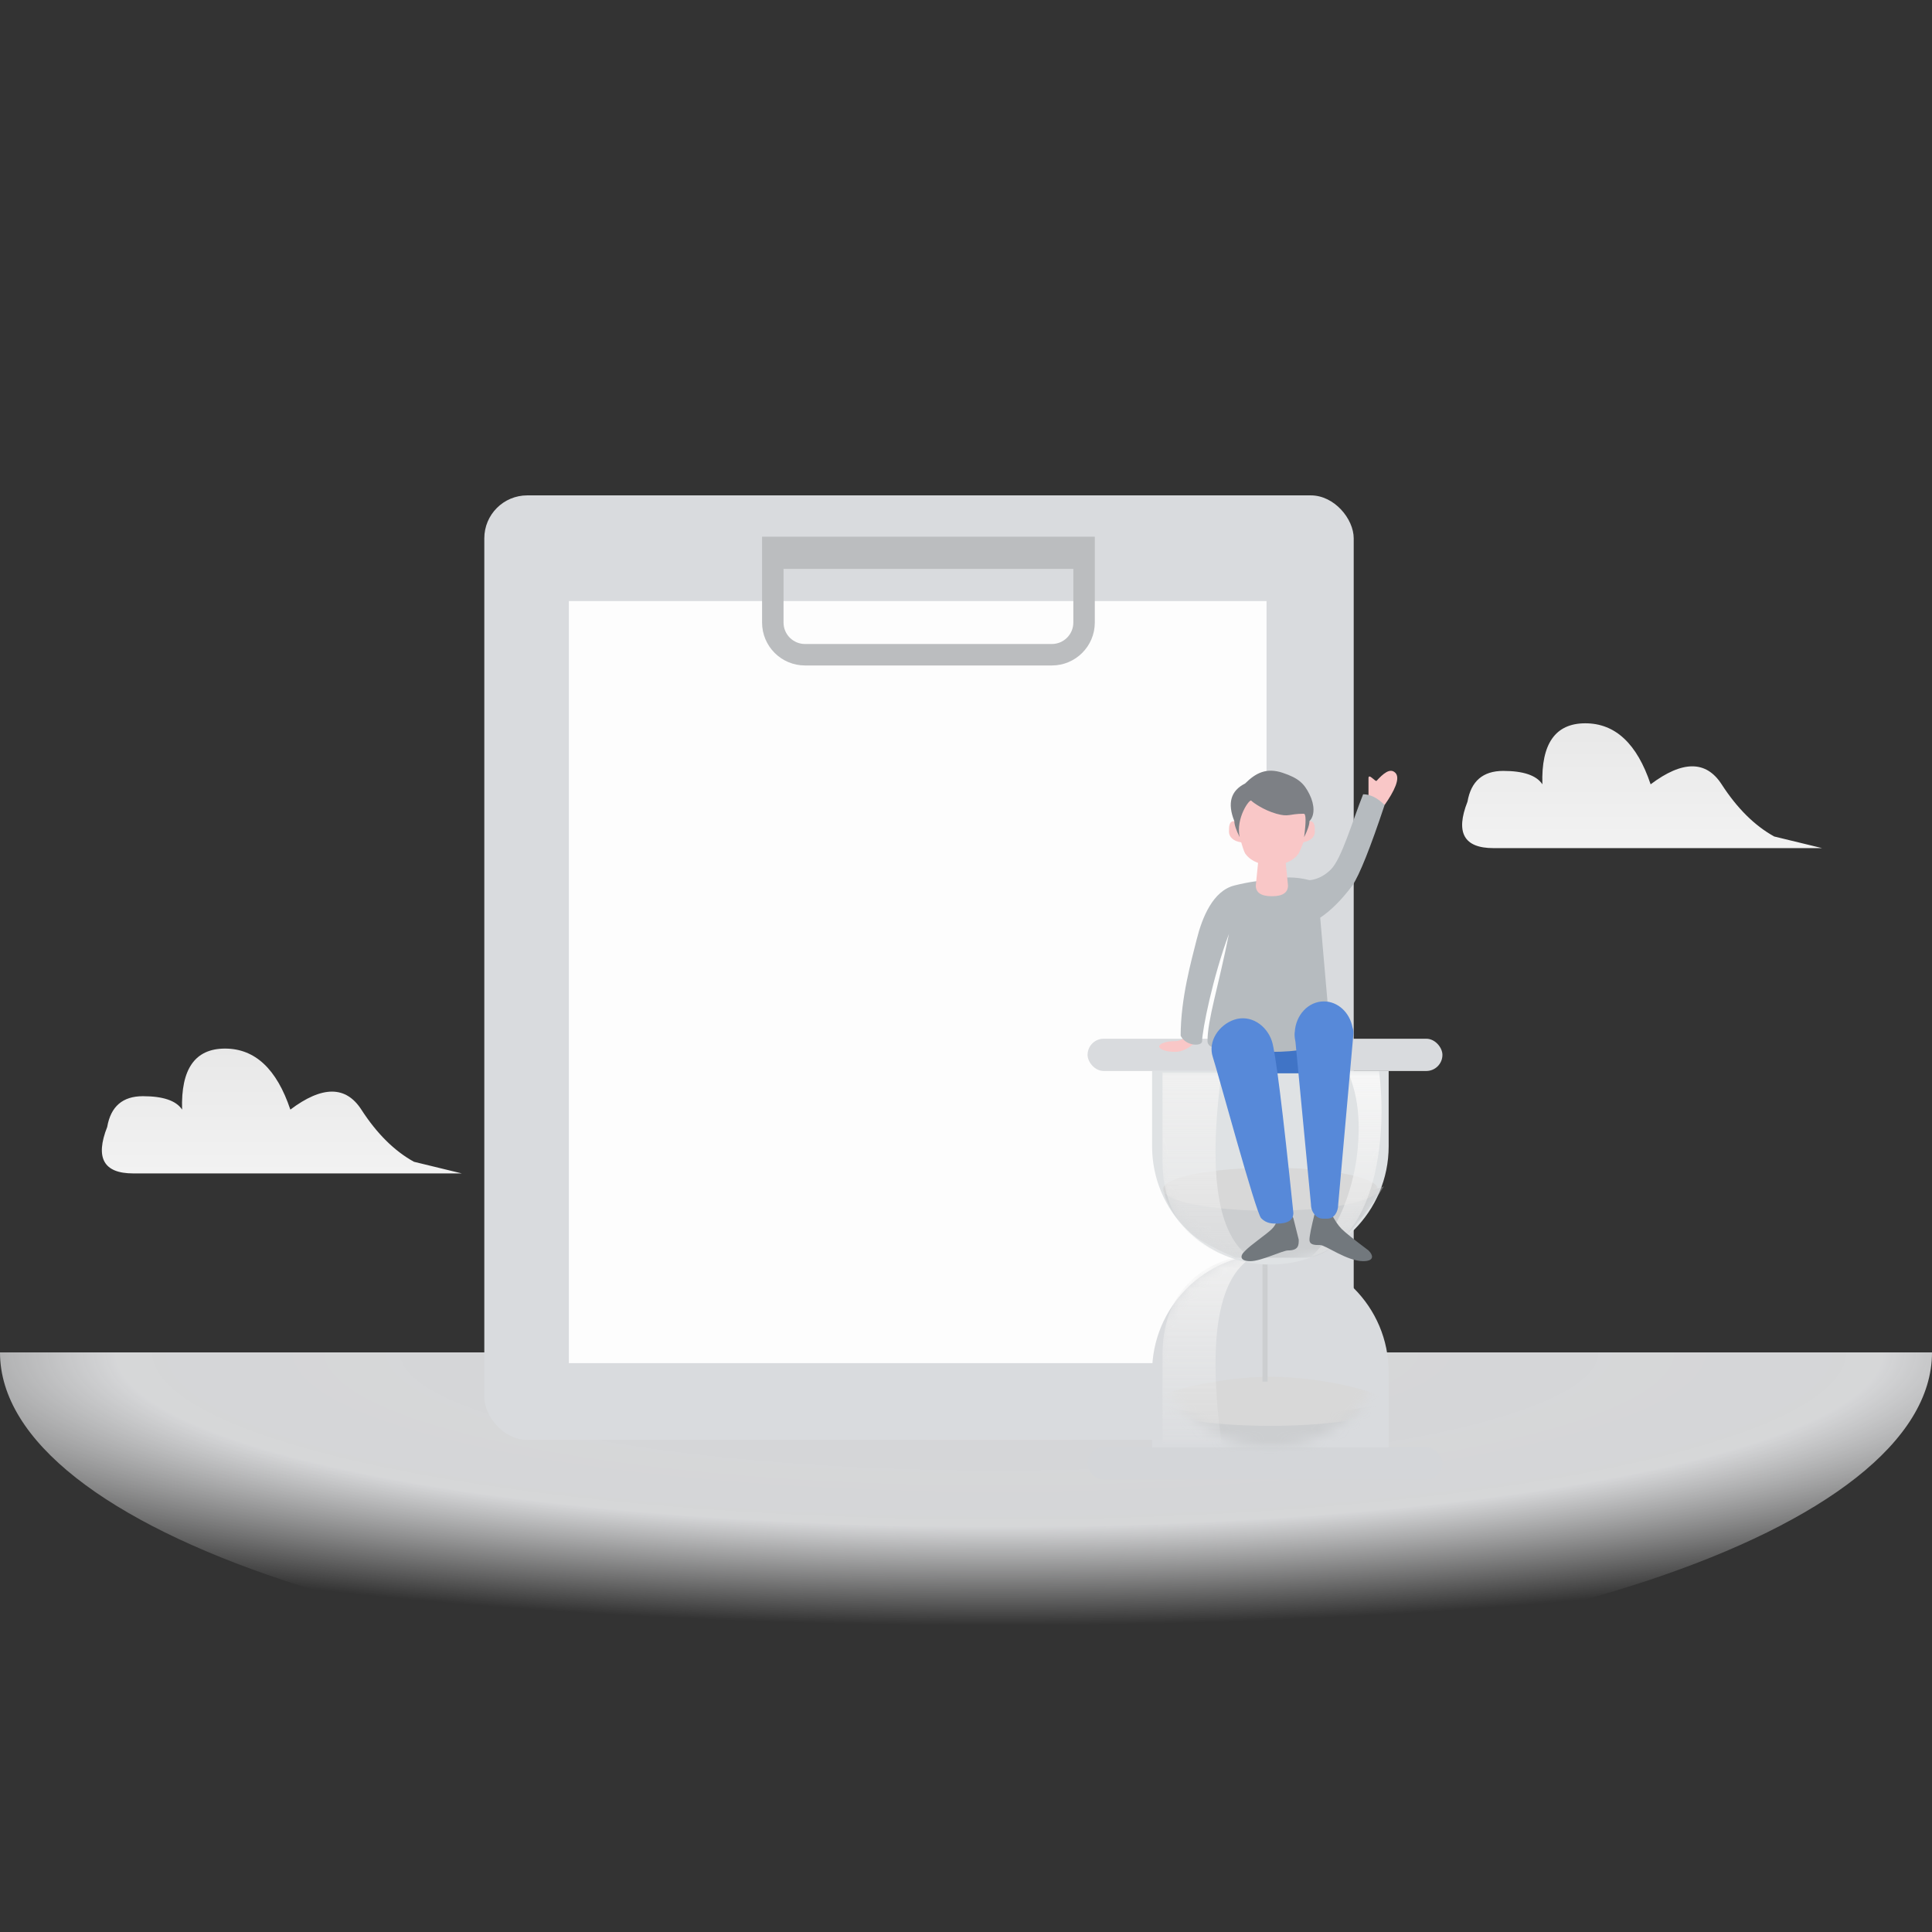 <?xml version="1.0" encoding="UTF-8"?>
<svg width="180px" height="180px" viewBox="0 0 180 180" version="1.1" xmlns="http://www.w3.org/2000/svg" xmlns:xlink="http://www.w3.org/1999/xlink">
    <rect x="0" y="0" width="180" height="180" fill="#333333" stroke="none"/>
    <!-- Generator: Sketch 54.1 (76490) - https://sketchapp.com -->
    <title>img</title>
    <desc>Created with Sketch.</desc>
    <defs>
        <radialGradient cx="51.727%" cy="0%" fx="51.727%" fy="0%" r="84.701%" gradientTransform="translate(0.517,0),scale(0.167,1),rotate(90),scale(1,5.017),translate(-0.517,-0)" id="radialGradient-1">
            <stop stop-color="#FFFFFF" offset="0%"></stop>
            <stop stop-color="#E3E4E6" stop-opacity="0.92" offset="0%"></stop>
            <stop stop-color="#F2F3F5" stop-opacity="0.85" offset="63.888%"></stop>
            <stop stop-color="#FFFFFF" stop-opacity="0" offset="100%"></stop>
        </radialGradient>
        <linearGradient x1="50%" y1="100%" x2="50%" y2="3.061617e-15%" id="linearGradient-2">
            <stop stop-color="#F2F2F2" offset="0%"></stop>
            <stop stop-color="#E8E8E8" offset="100%"></stop>
        </linearGradient>
        <path d="M6.011,20.037 L28.052,20.037 L28.052,27.05 C28.052,33.136 23.118,38.071 17.032,38.071 L17.032,38.071 C10.945,38.071 6.011,33.136 6.011,27.05 L6.011,20.037 Z" id="path-3"></path>
        <linearGradient x1="50%" y1="100%" x2="50%" y2="-2.48949813e-15%" id="linearGradient-5">
            <stop stop-color="#F0F0F0" offset="0%"></stop>
            <stop stop-color="#ECECEC" stop-opacity="0.116" offset="100%"></stop>
        </linearGradient>
        <path d="M6.011,3.006 L28.052,3.006 L28.052,10.019 C28.052,16.105 23.118,21.039 17.032,21.039 L17.032,21.039 C10.945,21.039 6.011,16.105 6.011,10.019 L6.011,3.006 Z" id="path-6"></path>
        <linearGradient x1="50%" y1="0%" x2="50%" y2="100%" id="linearGradient-8">
            <stop stop-color="#F0F0F0" offset="0%"></stop>
            <stop stop-color="#ECECEC" stop-opacity="0.425" offset="100%"></stop>
        </linearGradient>
        <linearGradient x1="50%" y1="0%" x2="50%" y2="100%" id="linearGradient-9">
            <stop stop-color="#F7F7F7" offset="0%"></stop>
            <stop stop-color="#ECECEC" stop-opacity="0.472" offset="100%"></stop>
        </linearGradient>
    </defs>
    <g id="我的" stroke="none" stroke-width="1" fill="none" fill-rule="evenodd">
        <g id="A002-我的-私密文件夹-加载中" transform="translate(-786, -342)">
            <g id="windows" transform="translate(300, 222)">
                <g id="content" transform="translate(486, 120)">
                    <g id="img">
                        <g id="bg" transform="translate(0, 67.388)">
                            <path d="M0,58.612 C0,75.181 40.294,88.612 90,88.612 C139.706,88.612 180,75.181 180,58.612 L0,58.612 Z" id="路径" fill="url(#radialGradient-1)"></path>
                            <path d="M9.989,37.604 C10.319,35.696 11.428,34.742 13.314,34.742 C15.2,34.742 16.417,35.159 16.966,35.991 C16.844,32.201 18.177,30.306 20.965,30.306 C23.754,30.306 25.782,32.201 27.051,35.991 C30.018,33.757 32.223,33.757 33.666,35.991 C35.109,38.225 36.742,39.846 38.566,40.852 L43.022,41.936 C25.361,41.936 15.155,41.936 12.406,41.936 C9.657,41.936 8.852,40.492 9.989,37.604 Z" id="Path-6" fill="url(#linearGradient-2)"></path>
                            <path d="M136.724,7.298 C137.054,5.39 138.162,4.436 140.048,4.436 C141.934,4.436 143.152,4.853 143.701,5.685 C143.579,1.895 144.912,-2.10370345e-14 147.7,-2.13162821e-14 C150.489,-2.13162821e-14 152.517,1.895 153.785,5.685 C156.752,3.451 158.957,3.451 160.4,5.685 C161.843,7.919 163.477,9.539 165.3,10.546 L169.757,11.629 C152.095,11.629 141.89,11.629 139.141,11.629 C136.392,11.629 135.586,10.186 136.724,7.298 Z" id="Path-6" fill="url(#linearGradient-2)"></path>
                        </g>
                        <g id="file" transform="translate(44.306, 45.265)">
                            <rect id="Rectangle-22" fill="#D9DBDE" x="0.816" y="0.888" width="81" height="88" rx="4"></rect>
                            <polygon id="Rectangle-23" fill="#FDFDFD" points="8.694 10.735 73.694 10.735 73.694 81.735 8.694 81.735"></polygon>
                            <path d="M26.694,4.735 L57.694,4.735 L57.694,12.735 C57.694,14.944 55.903,16.735 53.694,16.735 L30.694,16.735 C28.485,16.735 26.694,14.944 26.694,12.735 L26.694,4.735 Z M28.694,7.735 L28.694,12.735 C28.694,13.839 29.589,14.735 30.694,14.735 L53.694,14.735 C54.798,14.735 55.694,13.839 55.694,12.735 L55.694,7.735 L28.694,7.735 Z" id="Combined-Shape" fill="#BBBDBF"></path>
                        </g>
                        <g id="time" transform="translate(101.327, 96.776)">
                            <rect id="Rectangle-26" fill="#D9DBDE" x="0" y="0" width="33.061" height="3.006" rx="1.503"></rect>
                            <rect id="Rectangle-26" fill="#D4D6D9" x="0" y="38.071" width="33.061" height="3.006" rx="1.503"></rect>
                            <mask id="mask-4" fill="white">
                                <use xlink:href="#path-3"></use>
                            </mask>
                            <use id="Rectangle-27" fill="#D9DBDE" transform="translate(17.032, 29.054) scale(1, -1) translate(-17.032, -29.054) " xlink:href="#path-3"></use>
                            <path d="M6.246,33.875 C8.448,34.735 11.563,35.165 15.592,35.165 C19.621,35.165 23.98,34.735 28.668,33.875 L28.668,38.606 L6.246,38.606 L6.246,33.875 Z" id="Path-31" fill="#CCCED0" mask="url(#mask-4)"></path>
                            <path d="M17.032,36.067 C23.118,36.067 28.052,35.17 28.052,34.063 C28.052,32.956 21.747,31.493 17.032,31.493 C12.316,31.493 6.011,32.956 6.011,34.063 C6.011,35.17 10.945,36.067 17.032,36.067 Z" id="Oval-6" fill="#D8D8D8" mask="url(#mask-4)"></path>
                            <path d="M6.982,20.173 L12.484,20.173 C11.141,30.12 12.198,35.961 15.656,37.697 C12.166,37.697 6.982,35.362 6.982,28.473 C6.982,23.881 6.982,21.114 6.982,20.173 Z" id="Path-20" fill="url(#linearGradient-5)" mask="url(#mask-4)" transform="translate(11.319, 28.935) scale(1, -1) translate(-11.319, -28.935) "></path>
                            <path d="M16.297,19.314 C16.297,21.131 16.297,22.488 16.297,23.384 C16.297,24.281 16.297,27.134 16.297,31.946 L16.771,31.946 L16.771,19.314 L16.297,19.314 Z" id="Path-32" fill="#CCCED0" mask="url(#mask-4)"></path>
                            <mask id="mask-7" fill="white">
                                <use xlink:href="#path-6"></use>
                            </mask>
                            <use id="Rectangle-27" fill="#DFE2E4" xlink:href="#path-6"></use>
                            <path d="M7.158,13.759 C7.65,12.96 11.431,15.772 16.627,15.772 C20.092,15.772 23.755,15.101 27.616,13.759 C24.743,18.188 22.319,20.402 20.346,20.402 C18.373,20.402 16.182,20.402 13.772,20.402 C11.689,19.482 10.329,18.737 9.691,18.166 C7.404,16.118 6.926,14.134 7.158,13.759 Z" id="Path-30" fill="#CCCED0" mask="url(#mask-7)"></path>
                            <ellipse id="Oval-6" fill="#D8D8D8" mask="url(#mask-7)" cx="17.032" cy="14.026" rx="10.019" ry="2.004"></ellipse>
                            <path d="M6.982,3.142 L12.484,3.142 C11.141,13.088 12.198,18.93 15.656,20.666 C12.166,20.666 6.982,18.331 6.982,11.442 C6.982,6.849 6.982,4.082 6.982,3.142 Z" id="Path-20" fill="url(#linearGradient-8)" mask="url(#mask-7)"></path>
                            <path d="M24.319,3.015 C25.768,3.015 26.714,3.015 27.157,3.015 C27.463,5.527 27.463,7.963 27.157,10.322 C26.218,17.564 22.93,19.807 20.909,20.251 C23.977,17.235 24.934,12.692 25.16,10.322 C25.619,5.485 24.319,3.635 24.319,3.015 Z" id="Path-25" fill="url(#linearGradient-9)" mask="url(#mask-7)"></path>
                        </g>
                        <g id="Group" transform="translate(110.51, 73.816)">
                            <g id="人" transform="translate(16.531, 5.51) scale(-1, 1) translate(-16.531, -5.51) "></g>
                        </g>
                        <g id="man" transform="translate(107.755, 71.061)">
                            <path d="M1.745,26.939 C0.803,26.939 0.245,26.674 0.245,26.439 C0.245,26.203 0.803,25.939 1.745,25.939 C2.415,25.939 2.745,25.439 2.745,25.439 C2.745,25.439 3.078,25.605 3.745,25.939 C3.04,26.605 2.373,26.939 1.745,26.939 Z M21.245,3.939 L19.745,3.439 C19.745,2.439 19.745,1.939 19.745,1.439 C19.745,0.939 20.39,1.802 20.495,1.689 C21.091,1.041 21.745,0.439 22.245,0.939 C22.745,1.439 22.138,2.663 21.245,3.939 Z" id="Oval-13" fill="#F9C7C7"></path>
                            <path d="M5.245,24.939 L15.745,24.939 L15.745,26.939 C15.745,28.043 14.849,28.939 13.745,28.939 L7.245,28.939 C6.14,28.939 5.245,28.043 5.245,26.939 L5.245,24.939 Z" id="矩形" fill="#4074C6"></path>
                            <path d="M10.745,10.939 C11.745,10.605 12.912,10.605 14.245,10.939 C14.245,10.939 15.245,10.939 16.245,9.939 C17.245,8.939 18.245,5.439 19.245,2.939 C19.912,2.939 20.578,3.272 21.245,3.939 C19.912,7.939 18.912,10.439 18.245,11.439 C17.245,12.772 16.245,13.772 15.245,14.439 L16.245,25.939 C14.912,26.605 13.078,26.939 10.745,26.939 C7.245,26.939 4.745,26.939 4.745,25.939 C4.745,23.939 5.745,20.939 6.745,15.939 C5.245,19.939 4.245,24.939 4.245,25.939 C4.245,26.439 2.745,26.439 2.245,25.439 C2.245,21.939 3.245,18.439 3.745,16.439 C4.245,14.439 5.245,11.939 7.245,11.439 C8.578,11.105 9.745,10.939 10.745,10.939 Z" id="Path-52" fill="#B6BBBF"></path>
                            <path d="M8.236,45.493 C8.745,44.939 10.245,43.939 10.745,43.439 C11.245,42.939 11.245,42.439 11.245,42.439 L12.245,41.939 C12.245,41.939 12.675,42.208 12.745,42.439 L13.245,44.439 C13.245,44.939 13.245,45.439 12.245,45.439 C11.745,45.439 9.745,46.439 8.745,46.439 C7.745,46.439 7.745,45.939 8.236,45.493 Z M17.245,43.439 C17.578,43.772 18.412,44.439 19.745,45.439 C20.245,45.939 20.245,46.439 19.245,46.439 C17.745,46.439 15.745,44.939 15.245,44.939 C14.745,44.939 14.245,44.939 14.245,44.439 C14.245,44.105 14.412,43.272 14.745,41.939 L16.245,41.939 C16.578,42.605 16.912,43.105 17.245,43.439 Z" id="Fill-57" fill="#72787D"></path>
                            <path d="M7.245,23.939 C8.745,23.439 10.245,24.439 10.745,25.939 C11.078,26.939 11.745,32.272 12.745,41.939 C12.745,42.605 12.245,42.939 11.245,42.939 C10.745,42.939 10.243,42.937 9.745,42.439 C9.245,41.939 5.691,28.779 5.245,27.439 C4.745,25.939 5.834,24.409 7.245,23.939 Z M18.254,24.652 C18.311,24.814 18.346,24.992 18.346,25.179 L16.923,41.142 C16.923,41.877 16.526,42.478 15.914,42.478 L15.495,42.478 C14.884,42.478 14.385,41.877 14.385,41.142 L12.941,26.01 C12.89,25.779 12.857,25.541 12.857,25.293 C12.857,25.266 12.864,25.24 12.864,25.211 L12.861,25.179 C12.861,25.151 12.873,25.128 12.875,25.101 C12.965,23.505 14.138,22.238 15.587,22.238 C16.897,22.238 17.99,23.273 18.254,24.652 Z" id="Fill-56" fill="#5789D9"></path>
                            <path d="M7.885,7.416 C7.125,7.313 6.745,6.884 6.745,6.439 C6.745,5.929 6.745,5.439 7.245,5.439 L7.43,5.439 C7.317,4.869 7.247,4.451 7.245,4.439 C7.245,3.939 8.245,1.939 10.745,1.939 C13.245,1.939 14.245,3.939 14.245,4.439 C14.245,4.774 14.22,5.109 14.176,5.439 L14.245,5.439 C14.745,5.439 14.745,5.929 14.745,6.439 C14.745,6.867 14.392,7.282 13.687,7.403 C13.549,7.785 13.397,8.135 13.245,8.439 C12.969,8.853 12.536,9.151 12.034,9.334 L12.245,11.439 C12.245,12.105 11.745,12.439 10.745,12.439 C9.745,12.439 9.245,12.105 9.245,11.439 L9.456,9.332 C8.952,9.149 8.519,8.85 8.245,8.439 C8.123,8.195 8.001,7.829 7.885,7.416 Z" id="Path-17" fill="#F9C7C7"></path>
                            <path d="M7.245,5.439 C6.578,3.772 6.912,2.605 8.245,1.939 C9.245,0.939 10.245,0.439 11.745,0.939 C13.245,1.439 13.745,1.939 14.245,2.939 C14.745,3.939 14.745,4.939 14.245,5.439 C14.245,5.772 14.078,6.272 13.745,6.939 C13.937,5.482 13.927,4.753 13.715,4.753 C12.32,4.753 12.353,5.086 11.166,4.753 C9.979,4.42 8.991,3.713 8.823,3.535 C8.655,3.358 7.359,5.174 7.745,6.939 C7.412,6.272 7.245,5.772 7.245,5.439 Z" id="Path-34" fill="#7D8085"></path>
                        </g>
                    </g>
                </g>
            </g>
        </g>
    </g>
</svg>